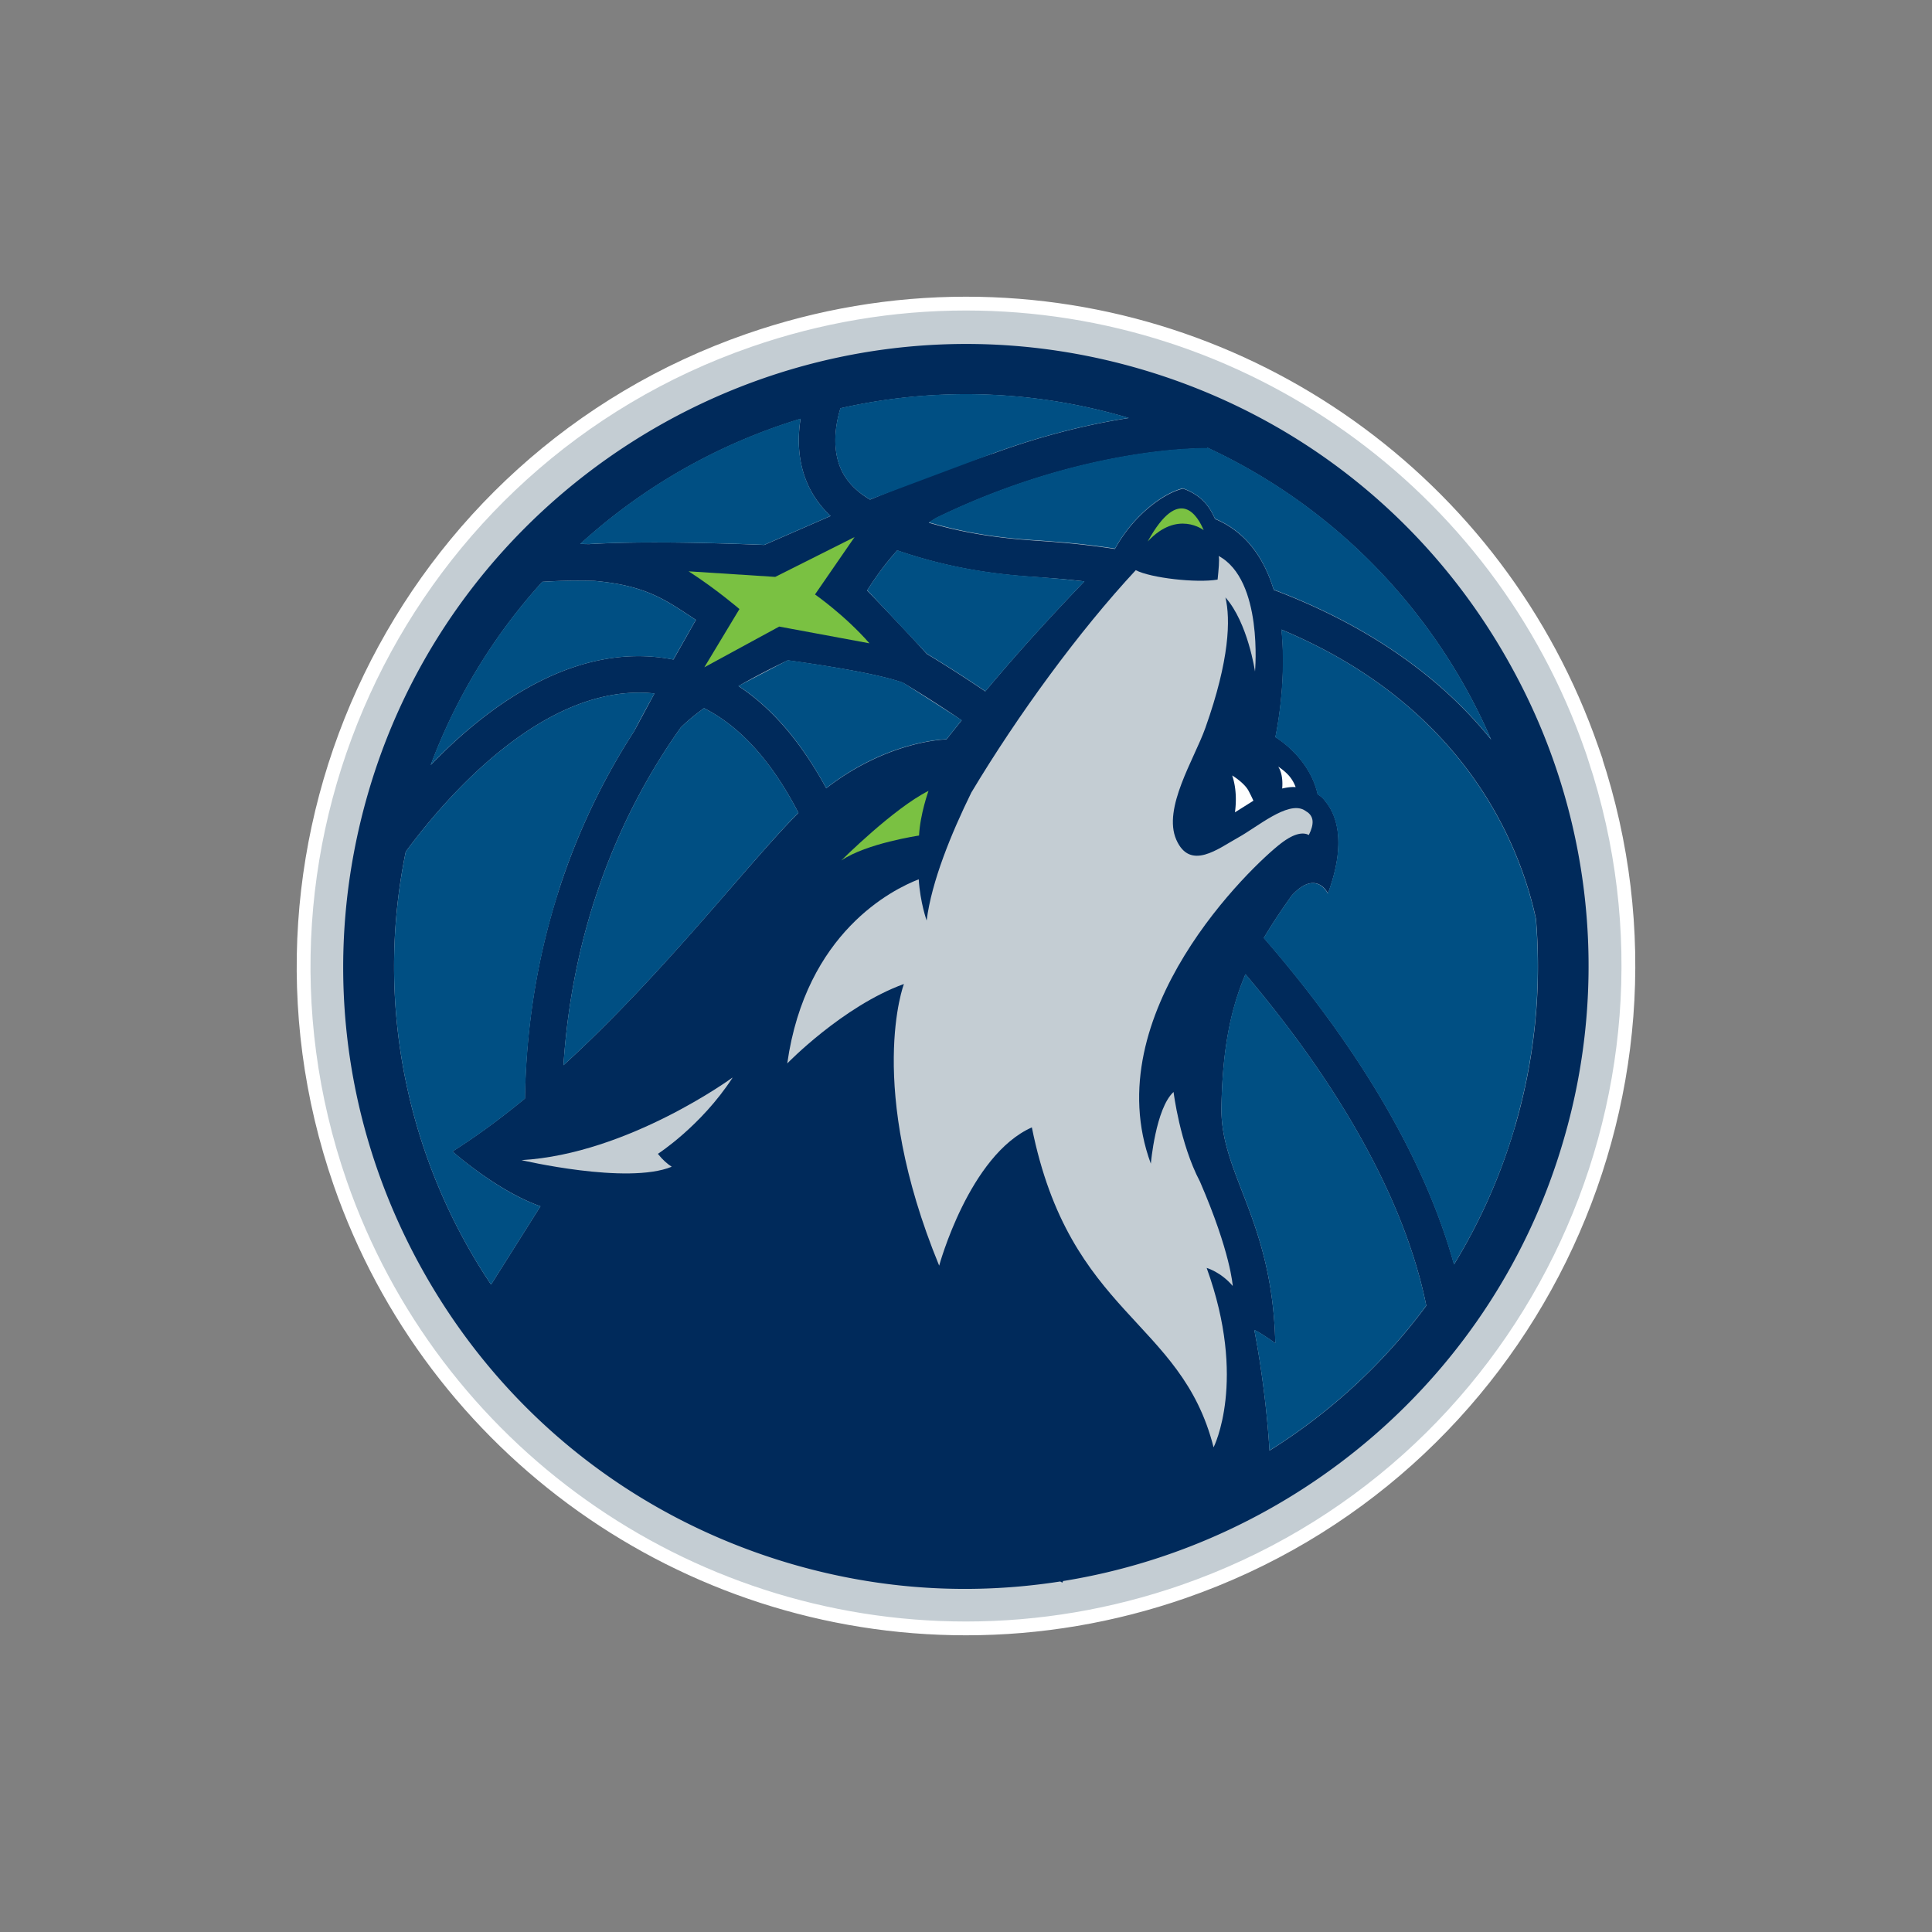 <?xml version="1.0" encoding="UTF-8"?>
<svg xmlns="http://www.w3.org/2000/svg" width="100px" height="100px" viewBox="5 5 140 140" fill="none">
  <rect x="5" y="5" width="140" height="140" fill="#808080" stroke="none"/>
  <path d="M75 123c-20.414 0-38.636-12.965-45.344-32.26-8.676-24.998 4.603-52.395 29.6-61.072C64.355 27.897 69.65 27 75 27c20.42 0 38.64 12.964 45.343 32.26l.228.653-.006.007c8.223 24.817-5.037 51.813-29.815 60.413C85.647 122.103 80.35 123 75 123" stroke="#fff" fill="#c4cdd3"></path>
  <path d="M114.792 86.6a41.46 41.46 0 0 1-4.426 10.025c-2.196-7.948-7.263-16.158-13.782-23.658.588-1 1.26-2.008 2.03-3.083 1.78-1.93 2.617-.14 2.617-.14 1.428-3.873.52-5.823-.172-6.657-.26-.383-.57-.52-.57-.52-.6-2.724-3.068-4.154-3.068-4.154s.85-3.827.44-7.79c13.35 5.576 17.296 15.663 18.443 20.956a41.33 41.33 0 0 1-1.51 15.021m-17.8 23.518c-.298-4.833-1.102-8.74-1.102-8.74.434.176 1.522.958 1.522.958-.207-9.04-4.008-12.225-3.904-17.156.086-4.13.65-7 1.74-9.58 6.597 7.77 11.525 16.19 13.106 24.017-3.12 4.227-6.994 7.767-11.362 10.5M34.405 66.712c2.807-3.805 10.04-12.312 18.02-11.46l-1.478 2.743c-2.092 3.235-4.055 7.116-5.514 11.707-1.52 4.782-2.31 9.76-2.395 14.9-1.7 1.4-3.454 2.7-5.25 3.836 0 0 3.196 2.85 6.376 3.973l-3.58 5.676c-5.998-8.958-8.48-20.183-6.18-31.376m9.893-19.55c.916-.063 2.218-.11 3.775-.068 3.787.34 5.16 1.384 7.358 2.826L53.8 52.795c-7.04-1.377-13.375 3.273-17.588 7.644 1.882-5.023 4.652-9.496 8.087-13.277m18.714-11.82c-.2 1.27-.226 2.874.392 4.45.39.994.993 1.856 1.786 2.6l-4.807 2.098c-3.192-.13-8.778-.3-12.7-.058l-.637-.012a41.68 41.68 0 0 1 15.967-9.069m2.89-.765c4.858-1.098 9.96-1.334 15.09-.58a41.49 41.49 0 0 1 5.593 1.223c.07.02.137.044.207.064-2.616.404-5.982 1.166-9.77 2.548-3 1.004-6.112 2.196-8.976 3.363-1.044-.61-1.786-1.4-2.168-2.355-.635-1.6-.256-3.36.024-4.264M76.396 55.1c-1.41-.955-2.827-1.865-4.24-2.716-1.06-1.193-3.2-3.43-4.32-4.597.552-.874 1.287-1.916 2.18-2.902 4.373 1.508 8.002 1.8 10.284 1.945l1.183.09.33.028c.602.05 1.182.116 1.765.18-2.192 2.296-4.497 4.76-7.18 7.97M62.858 63.9c-3.673 3.687-9.738 11.636-17.026 18.288.635-9.806 3.947-18.067 8.502-24.475.48-.472 1.05-.94 1.682-1.396 2.842 1.432 5.07 4.166 6.842 7.583m2.015-1.78c-1.692-3.104-3.77-5.704-6.36-7.404 1.197-.69 2.44-1.323 3.574-1.864 1.625.22 6.364.9 8.35 1.624a89.95 89.95 0 0 1 4.25 2.719l-1.103 1.384s-4.2.052-8.71 3.54m27.603-24.63l.002-.05c9.438 4.375 16.626 12.03 20.573 21.16-4.32-5.37-10.17-8.74-15.753-10.854-.675-2.215-1.95-4.172-4.253-5.136-.45-1.028-1.078-1.747-2.312-2.2-1.358.302-3.572 1.878-4.944 4.372a57.22 57.22 0 0 0-3.756-.452l-.3-.026c-.363-.035-.785-.063-1.256-.096-2.003-.137-4.793-.338-8.172-1.327a9.75 9.75 0 0 1 .56-.355c10.783-5.228 19.495-5.03 19.6-5.026m22.06 15.83c-5.798-10.56-15.36-18.23-26.928-21.6-1.993-.58-4.04-1.027-6.078-1.327l-.005-.001c-22.14-3.26-43.563 10.506-49.827 32.024-3.368 11.567-2.03 23.752 3.767 34.313s15.36 18.23 26.927 21.6c1.995.58 4.04 1.028 6.083 1.328 4.526.667 9.018.61 13.36-.065.054.026.106.057.16.082l.052-.115c16.81-2.703 31.29-14.876 36.256-31.926a44.8 44.8 0 0 0-3.768-34.313" fill="#002a5b"></path>
  <path d="M68.045 41.196l8.976-3.363c3.788-1.382 7.154-2.144 9.77-2.547-.07-.02-.137-.046-.206-.065-1.863-.542-3.728-.948-5.594-1.222a41.15 41.15 0 0 0-15.091.579c-.28.903-.66 2.663-.025 4.263.383.966 1.125 1.747 2.17 2.355M45.433 69.702c1.46-4.592 3.423-8.472 5.514-11.707.317-.626.847-1.606 1.478-2.743-7.98-.852-15.212 7.655-18.02 11.46-2.3 11.193.182 22.418 6.18 31.376l3.58-5.676C40.985 91.3 37.8 88.44 37.8 88.44c1.795-1.137 3.55-2.437 5.248-3.837.086-5.142.876-10.12 2.395-14.9m1.602-25.29l.635.012c3.925-.233 9.5-.072 12.702.057l4.808-2.097c-.793-.735-1.395-1.596-1.786-2.6-.618-1.577-.593-3.18-.392-4.45a41.63 41.63 0 0 0-15.967 9.07m49.947 65.702c4.368-2.733 8.243-6.273 11.36-10.5-1.58-7.828-6.508-16.248-13.104-24.017-1.1 2.58-1.656 5.452-1.74 9.58-.104 4.932 3.697 8.116 3.903 17.157 0 0-1.088-.783-1.523-.958 0 0 .805 3.904 1.104 8.738M62.087 52.84l-3.574 1.866c2.6 1.698 4.668 4.3 6.36 7.404 4.5-3.5 8.712-3.542 8.712-3.542l1.102-1.385-4.25-2.718c-1.986-.713-6.725-1.403-8.35-1.625m21.5-5.712l-1.766-.18-1.513-.128c-2.283-.157-5.9-.437-10.284-1.945a21.27 21.27 0 0 0-2.178 2.901l4.32 4.597c1.414.85 2.83 1.76 4.24 2.717 2.685-3.212 5-5.676 7.182-7.972M36.2 60.44c4.213-4.37 10.55-9.02 17.588-7.645l1.632-2.875c-2.2-1.442-3.57-2.486-7.358-2.826a39.68 39.68 0 0 0-3.775.07c-3.435 3.78-6.205 8.253-8.087 13.276m78.582 26.16a41.33 41.33 0 0 0 1.51-15.021c-1.147-5.293-5.092-15.38-18.443-20.956.412 3.962-.44 7.8-.44 7.8s2.47 1.43 3.068 4.154c0 0 .312.138.57.52.692.834 1.6 2.784.172 6.657 0 0-.838-1.8-2.617.14-.77 1.075-1.442 2.083-2.03 3.083 6.52 7.5 11.586 15.7 13.782 23.658A41.46 41.46 0 0 0 114.79 86.6M90.733 40.388c1.232.462 1.862 1.18 2.313 2.2 2.3.965 3.577 2.92 4.25 5.137 5.583 2.114 11.433 5.484 15.753 10.853-3.946-9.127-11.135-16.784-20.573-21.158l-.002.05c-.114-.004-8.827-.203-19.6 5.025a8.66 8.66 0 0 0-.56.356c3.378.988 6.167 1.2 8.17 1.327l1.256.096.3.026a55.45 55.45 0 0 1 3.756.452c1.372-2.494 3.586-4.07 4.944-4.372M62.858 63.9c-1.772-3.417-4-6.15-6.843-7.583-.63.457-1.2.925-1.682 1.396-4.555 6.408-7.866 14.67-8.503 24.476 7.3-6.653 13.353-14.602 17.028-18.3" fill="#004f83"></path>
  <path d="M66.924 43.92l-2.866 4.157s2.166 1.505 3.947 3.54l-6.54-1.213-5.425 2.95 2.543-4.22s-1.7-1.46-3.684-2.734l6.277.404 5.747-2.885zm5.36 18.387s-.607 1.68-.687 3.24c0 0-3.804.56-5.635 1.807 0 0 3.798-3.785 6.322-5.046" fill="#7ac142"></path>
  <path d="M97.912 62.14c.423-.103.74-.12.975-.103a2.66 2.66 0 0 0-.438-.772c-.336-.407-.825-.712-.825-.712.315.486.324 1.157.288 1.587m-3.432 1.73l1.346-.846c-.074-.176-.2-.43-.36-.737-.326-.584-1.176-1.093-1.176-1.093.35 1.04.276 2.093.2 2.676" fill="#fefefe"></path>
  <path d="M53.675 89.547c-3.234 1.322-10.887-.48-10.887-.48 7.73-.445 15.293-5.984 15.293-5.984-.006.013-.013.027-.017.04-2.267 3.477-5.39 5.488-5.39 5.488.344.44.69.733 1.002.937" fill="#c4cdd3"></path>
  <path d="M92.224 43.42s-1.9-1.5-4.058.82c2.31-4.212 3.646-1.797 4.058-.82" fill="#7ac142"></path>
  <path d="M99.73 63.847l-.24-.158c-1.206-.642-3.368 1.232-4.78 2.01s-3.465 2.432-4.47.152 1.304-5.846 2.104-8.1c1.764-4.96 1.828-7.882 1.456-9.46 1.63 1.84 2.143 5.37 2.143 5.37s.606-6.628-2.635-8.374c.075.235-.01 1.06-.076 1.712-1.52.262-4.85-.116-5.93-.682-4.093 4.4-8.555 10.5-11.914 16.11-1.457 2.967-2.883 6.447-3.24 9.276 0 0-.464-1.28-.574-2.985-1.858.717-8.176 3.822-9.527 13.342 0 0 4.015-4.143 8.454-5.757 0 0-2.81 7.362 2.555 20.412 0 0 2.172-8.002 6.716-10.02 2.75 13.664 10.816 13.888 13.168 23.185 0 0 2.465-4.816-.502-13.002 0 0 1.023.286 1.89 1.308 0 0-.135-2.395-2.373-7.56-1.458-2.765-1.915-6.497-1.915-6.497-1.3 1.187-1.646 5.196-1.646 5.196-4.004-10.863 7.36-21.63 9.436-23.216 1.012-.777 1.636-.8 2.014-.604.4-.81.355-1.326-.115-1.664" fill="#c4cdd3"></path>
</svg>
